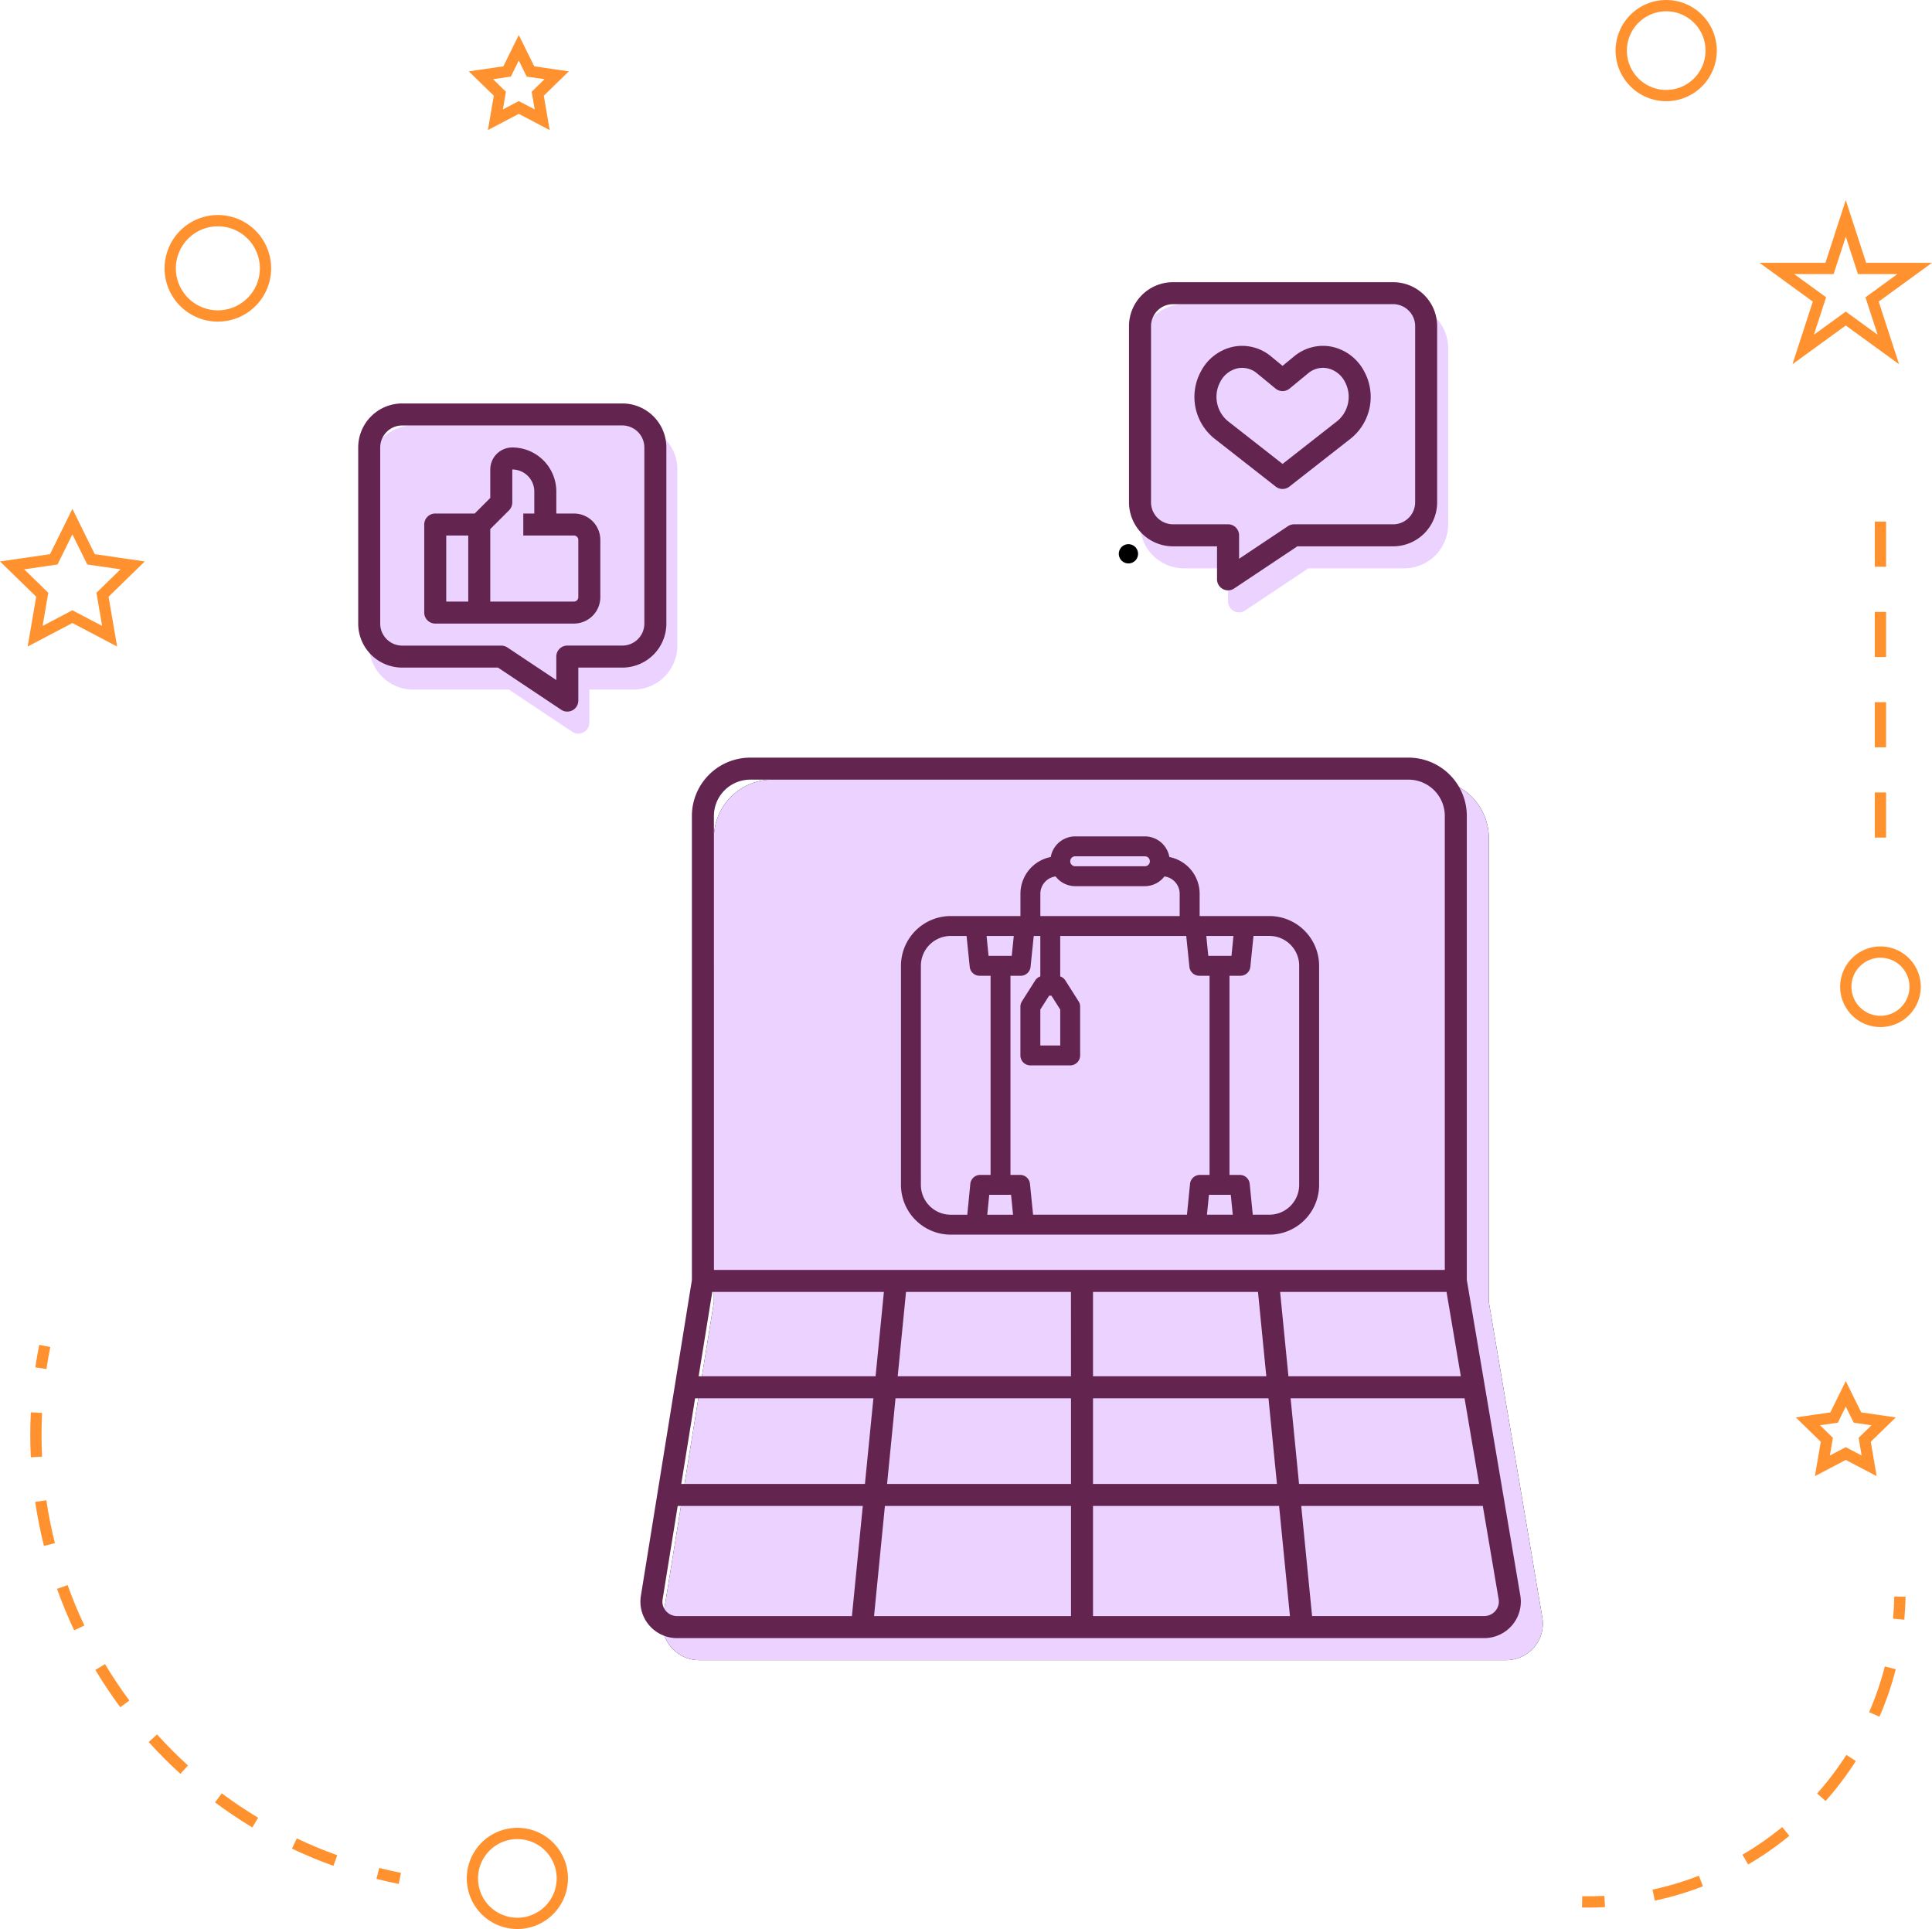 <svg xmlns="http://www.w3.org/2000/svg" width="296.328" height="295.857" viewBox="0 0 296.328 295.857"><defs><style>.a{fill:#ff922f;}.b{fill:#ebd2ff;}.c{fill:#632450;}</style></defs><g transform="translate(-5.265 -5.267)"><path d="M57.79,30.855a1.476,1.476,0,1,1-1.478-1.478A1.479,1.479,0,0,1,57.79,30.855Z" transform="translate(122.029 59.351)"/><path class="a" d="M41.469,94.011a7.761,7.761,0,1,0-7.761,7.761A7.771,7.771,0,0,0,41.469,94.011Zm-13.795,0a6.03,6.03,0,1,1,6.03,6.03A6.039,6.039,0,0,1,27.674,94.011Z" transform="translate(50.912 199.352)"/><path class="a" d="M10.818,41.288l-1.312,7.64,6.861-3.607,6.861,3.607-1.309-7.64,5.552-5.411L19.8,34.763l-3.431-6.951-3.431,6.951L5.265,35.878Zm3.268-4.943,2.281-4.621,2.281,4.621,5.1.741-3.69,3.6.869,5.082-4.562-2.4-4.562,2.4.869-5.082-3.69-3.6Z" transform="translate(0 55.498)"/><path class="a" d="M36.07,11.617,33.7,6.819l-2.368,4.8-5.3.772,3.832,3.735-.9,5.272L33.7,18.907,38.438,21.4l-.9-5.272,3.832-3.735Zm.069,6.615L33.7,16.951l-2.437,1.281.464-2.714-1.973-1.925,2.728-.395L33.7,10.731,34.921,13.2l2.728.395-1.973,1.925Z" transform="translate(51.136 3.82)"/><path class="a" d="M84.833,72.028l3.832,3.735-.9,5.272L92.5,78.546l4.736,2.489-.9-5.272,3.832-3.735-5.3-.772-2.368-4.8-2.368,4.8ZM92.5,70.37l1.219,2.468,2.728.395L94.47,75.157l.464,2.714L92.5,76.59,90.06,77.871l.464-2.714-1.973-1.925,2.728-.395Z" transform="translate(195.869 150.631)"/><path class="a" d="M96.453,14.135l-3.122,9.613h-10.1L91.4,29.692,88.277,39.3l8.176-5.94,8.176,5.94-3.122-9.61,8.173-5.944h-10.1Zm3.019,14.9,1.866,5.739-4.884-3.548L91.569,34.77l1.866-5.739L88.55,25.479h6.041l1.866-5.743,1.866,5.743h6.041Z" transform="translate(191.913 21.83)"/><path class="a" d="M84.61,20.789a7.761,7.761,0,1,0-7.761-7.761A7.771,7.771,0,0,0,84.61,20.789ZM84.61,7a6.03,6.03,0,1,1-6.03,6.03A6.039,6.039,0,0,1,84.61,7Z" transform="translate(176.215)"/><path class="a" d="M86.8,53.383A6.183,6.183,0,1,0,92.98,47.2,6.189,6.189,0,0,0,86.8,53.383Zm6.183-4.452a4.452,4.452,0,1,1-4.452,4.452A4.457,4.457,0,0,1,92.98,48.931Z" transform="translate(200.704 103.225)"/><path class="a" d="M12.557,22.967a8.173,8.173,0,1,0,8.173-8.173A8.182,8.182,0,0,0,12.557,22.967Zm8.173-6.442a6.442,6.442,0,1,1-6.442,6.442A6.45,6.45,0,0,1,20.73,16.525Z" transform="translate(17.95 23.452)"/><path class="a" d="M25.361,90.477l.343-1.7c-1.125-.225-2.236-.478-3.337-.751l-.422,1.675C23.069,89.989,24.211,90.245,25.361,90.477Z" transform="translate(41.058 203.734)"/><path class="a" d="M7.791,76.079c.765,2.143,1.655,4.282,2.634,6.359L11.99,81.7c-.959-2.025-1.824-4.112-2.572-6.2Z" transform="translate(6.218 172.875)"/><path class="a" d="M14.792,86.114c1.842,1.371,3.766,2.662,5.722,3.836l.893-1.485c-1.907-1.146-3.784-2.406-5.58-3.742Z" transform="translate(23.452 195.591)"/><path class="a" d="M9.849,78.318c-.543-2.164-.987-4.379-1.312-6.581l-1.714.253c.336,2.26.789,4.531,1.343,6.75Z" transform="translate(3.838 163.626)"/><path class="a" d="M6.606,71.336q0,1.7.083,3.392l1.727-.083Q8.339,73,8.337,71.336q0-1.7.083-3.41l-1.727-.083C6.634,69.01,6.606,70.176,6.606,71.336Z" transform="translate(3.301 154.041)"/><path class="a" d="M17.88,86.873c-1.655-1.506-3.25-3.105-4.742-4.76l-1.284,1.16c1.527,1.7,3.164,3.337,4.86,4.881Z" transform="translate(16.217 189.169)"/><path class="a" d="M9.49,79.886c1.174,1.963,2.461,3.891,3.822,5.729L14.7,84.587c-1.326-1.8-2.582-3.676-3.728-5.591Z" transform="translate(10.401 181.496)"/><path class="a" d="M24.566,90.926l.585-1.63c-2.1-.751-4.189-1.62-6.207-2.575L18.2,88.285C20.267,89.268,22.409,90.154,24.566,90.926Z" transform="translate(31.842 200.509)"/><path class="a" d="M9.129,65.19l-1.7-.339C7.2,66,7,67.153,6.83,68.306l1.71.253C8.706,67.437,8.9,66.312,9.129,65.19Z" transform="translate(3.852 146.675)"/><path class="a" d="M91.063,76.036,89.332,76q-.036,1.714-.19,3.4l1.724.159C90.973,78.393,91.039,77.223,91.063,76.036Z" transform="translate(206.477 174.123)"/><path class="a" d="M87.073,90.092a49.439,49.439,0,0,0,4.646-6.138l-1.457-.935a47.486,47.486,0,0,1-4.483,5.919Z" transform="translate(198.196 191.401)"/><path class="a" d="M85.6,88.373A47.027,47.027,0,0,1,78.484,90.5l.36,1.693a48.394,48.394,0,0,0,7.377-2.2Z" transform="translate(180.24 204.579)"/><path class="a" d="M88.081,86.123l1.589.689a48.336,48.336,0,0,0,2.5-7.283L90.49,79.1A46.58,46.58,0,0,1,88.081,86.123Z" transform="translate(203.865 181.749)"/><path class="a" d="M88.563,86.217a47.312,47.312,0,0,1-6.093,4.241l.872,1.5a48.733,48.733,0,0,0,6.321-4.4Z" transform="translate(190.052 199.271)"/><path class="a" d="M78.8,89.265c-1.125.059-2.254.076-3.4.052l-.035,1.731q.5.01,1,.01,1.272,0,2.527-.066Z" transform="translate(172.545 206.774)"/><rect class="a" width="1.731" height="6.923" transform="translate(292.818 126.806)"/><rect class="a" width="1.731" height="6.923" transform="translate(292.818 99.113)"/><rect class="a" width="1.731" height="6.923" transform="translate(292.818 85.266)"/><rect class="a" width="1.731" height="6.923" transform="translate(292.818 112.959)"/><g transform="translate(-144.553 324.006)"><path class="b" d="M212.511-221.929H227.2l9.7,6.468a1.687,1.687,0,0,0,2.338-.474,1.705,1.705,0,0,0,.282-.93v-5.064h6.752a6.751,6.751,0,0,0,6.752-6.752v-27.008a6.752,6.752,0,0,0-6.752-6.752h-33.76a6.751,6.751,0,0,0-6.752,6.752v27.008A6.75,6.75,0,0,0,212.511-221.929Z" transform="translate(0.688 8.955)"/><path class="b" d="M323.061-239.7v-27.008a6.752,6.752,0,0,0-6.752-6.752h-33.76a6.752,6.752,0,0,0-6.752,6.752V-239.7a6.752,6.752,0,0,0,6.752,6.752H289.3v5.064a1.68,1.68,0,0,0,.28.928,1.687,1.687,0,0,0,2.34.476l9.7-6.468h14.686A6.752,6.752,0,0,0,323.061-239.7Z" transform="translate(48.873 1.376)"/><g transform="translate(251.42 -199.163)"><path d="M359.155-150.144v-71.208a8.956,8.956,0,0,0-8.982-8.908H249.28a8.956,8.956,0,0,0-8.982,8.908v71.213L232.473-101.7a5.561,5.561,0,0,0,1.263,4.5,5.641,5.641,0,0,0,4.306,1.983H361.8a5.643,5.643,0,0,0,4.321-2,5.563,5.563,0,0,0,1.239-4.527ZM240.788-132h27.35l-1.3,13.138H238.666Zm2.635-16.316h26.324l-1.276,12.94H241.333Zm114.814,12.94H331.794l-1.276-12.94h25.524Zm-31.111-12.94,1.276,12.94H301.821v-12.94Zm-28.681,12.94H271.864l1.276-12.94h25.3ZM271.531-132h26.913v13.138h-28.21Zm26.913,16.514V-98.6H268.236l1.666-16.89Zm3.376,0h28.542l1.666,16.89H301.821Zm0-3.376V-132h26.913l1.3,13.138ZM332.127-132h26.682l2.226,13.138H333.423Zm-88.452-89.352a5.575,5.575,0,0,1,5.606-5.532H350.173a5.576,5.576,0,0,1,5.606,5.532v69.66h-112.1ZM236.3-99.391a2.172,2.172,0,0,1-.5-1.772l2.314-14.323H266.51L264.844-98.6h-26.8A2.276,2.276,0,0,1,236.3-99.391ZM363.543-99.4a2.271,2.271,0,0,1-1.742.8h-26.38l-1.666-16.89h27.852l2.426,14.3A2.165,2.165,0,0,1,363.543-99.4Z" transform="translate(-232.402 230.259)"/></g><g transform="translate(286.319 -190.461)"><path d="M260.712-164.022h48.866a7.645,7.645,0,0,0,7.635-7.636v-33.594a7.643,7.643,0,0,0-7.635-7.635h-10.69v-3.422a5.745,5.745,0,0,0-4.645-5.631,3.818,3.818,0,0,0-3.752-3.163H279.8a3.816,3.816,0,0,0-3.751,3.163,5.746,5.746,0,0,0-4.647,5.631v3.422h-10.69a7.643,7.643,0,0,0-7.635,7.635v33.594A7.645,7.645,0,0,0,260.712-164.022Zm5.6-3.055.306-3.054h3.346l.306,3.054Zm9.488-33.594h.358l1.347,2.124v5.511h-3.054v-5.511Zm-9.289-6.109-.306-3.054h4.174l-.312,3.054Zm4.927,3.055a1.527,1.527,0,0,0,1.517-1.374l.486-4.735h1.009v6.208a1.509,1.509,0,0,0-.78.609l-2.036,3.207a1.526,1.526,0,0,0-.238.817v7.483a1.527,1.527,0,0,0,1.526,1.528h6.109a1.527,1.527,0,0,0,1.528-1.528v-7.483a1.527,1.527,0,0,0-.238-.819l-2.036-3.206a1.516,1.516,0,0,0-.782-.611v-6.207h19.329l.486,4.735a1.528,1.528,0,0,0,1.517,1.374h1.573v30.541h-1.474a1.527,1.527,0,0,0-1.519,1.374l-.474,4.733h-23.6l-.476-4.733a1.524,1.524,0,0,0-1.526-1.374h-1.467v-30.541Zm28.775-3.055-.306-3.054h4.168l-.306,3.054Zm-.206,39.7.306-3.054h3.351l.306,3.054Zm14.147-38.175v33.594a4.581,4.581,0,0,1-4.581,4.581h-2.535l-.473-4.733a1.526,1.526,0,0,0-1.528-1.374h-1.573v-30.541h1.681a1.528,1.528,0,0,0,1.519-1.374l.483-4.735h2.426A4.581,4.581,0,0,1,314.158-205.253ZM279.8-222.05h10.69a.763.763,0,0,1,.763.763.764.764,0,0,1-.763.765H279.8a.765.765,0,0,1-.763-.765A.764.764,0,0,1,279.8-222.05Zm-5.344,5.741a2.683,2.683,0,0,1,2.339-2.652,3.8,3.8,0,0,0,3,1.492h10.69a3.8,3.8,0,0,0,3-1.492,2.682,2.682,0,0,1,2.34,2.652v3.422H274.455Zm-18.325,11.056a4.581,4.581,0,0,1,4.581-4.581h2.426l.485,4.735a1.526,1.526,0,0,0,1.519,1.374h1.68v30.541h-1.58a1.525,1.525,0,0,0-1.528,1.374l-.466,4.733h-2.535a4.581,4.581,0,0,1-4.581-4.581Z" transform="translate(-253.077 225.104)"/></g><g transform="translate(204.759 -275.458)"><path class="c" d="M211.511-223.929H226.2l9.7,6.468a1.687,1.687,0,0,0,2.338-.474,1.706,1.706,0,0,0,.282-.93v-5.064h6.752a6.751,6.751,0,0,0,6.752-6.752v-27.008a6.752,6.752,0,0,0-6.752-6.752h-33.76a6.751,6.751,0,0,0-6.752,6.752v27.008A6.75,6.75,0,0,0,211.511-223.929Zm-3.376-33.76a3.376,3.376,0,0,1,3.376-3.376h33.76a3.377,3.377,0,0,1,3.376,3.376v27.008a3.376,3.376,0,0,1-3.376,3.376h-8.44a1.688,1.688,0,0,0-1.688,1.688v3.6l-7.5-5a1.715,1.715,0,0,0-.937-.284H211.511a3.375,3.375,0,0,1-3.376-3.376Z" transform="translate(-204.759 283.038)"/><path class="c" d="M322.061-241.7v-27.008a6.752,6.752,0,0,0-6.752-6.752h-33.76a6.752,6.752,0,0,0-6.752,6.752V-241.7a6.752,6.752,0,0,0,6.752,6.752H288.3v5.064a1.68,1.68,0,0,0,.28.928,1.687,1.687,0,0,0,2.34.476l9.7-6.468h14.686A6.752,6.752,0,0,0,322.061-241.7Zm-3.376,0a3.375,3.375,0,0,1-3.376,3.376H300.117a1.707,1.707,0,0,0-.937.284l-7.5,5v-3.6a1.689,1.689,0,0,0-1.688-1.688h-8.44a3.375,3.375,0,0,1-3.376-3.376v-27.008a3.376,3.376,0,0,1,3.376-3.376h33.76a3.376,3.376,0,0,1,3.376,3.376Z" transform="translate(-156.574 275.458)"/><path class="c" d="M212.447-233.433h21.269a4.051,4.051,0,0,0,4.051-4.051v-8.778a4.052,4.052,0,0,0-4.051-4.051h-2.7v-3.376a6.752,6.752,0,0,0-6.752-6.752,3.376,3.376,0,0,0-3.376,3.376v4.365l-2.387,2.387h-6.053a1.687,1.687,0,0,0-1.688,1.688v13.5A1.686,1.686,0,0,0,212.447-233.433Zm11.321-17.374a1.7,1.7,0,0,0,.495-1.193v-5.064a3.377,3.377,0,0,1,3.376,3.376v3.376h-1.688v3.376h7.765a.677.677,0,0,1,.675.675v8.778a.676.676,0,0,1-.675.675H220.887v-11.117Zm-9.633,3.871h3.376v10.128h-3.376Z" transform="translate(-200.631 285.79)"/><path class="c" d="M301.758-269.552a6.915,6.915,0,0,0-5.727,1.491l-1.771,1.455-1.769-1.455a6.917,6.917,0,0,0-5.729-1.491,7.3,7.3,0,0,0-4.993,3.741,8.189,8.189,0,0,0,1.983,10.314l9.468,7.414a1.688,1.688,0,0,0,2.08,0l9.468-7.414a8.187,8.187,0,0,0,1.983-10.315A7.3,7.3,0,0,0,301.758-269.552Zm.928,11.387-8.426,6.6-8.426-6.6a4.842,4.842,0,0,1-1.109-6.026,3.95,3.95,0,0,1,2.677-2.048,3.613,3.613,0,0,1,.66-.062,3.576,3.576,0,0,1,2.286.844l2.841,2.338a1.689,1.689,0,0,0,2.144,0l2.843-2.338a3.528,3.528,0,0,1,2.944-.785A3.948,3.948,0,0,1,303.8-264.2,4.841,4.841,0,0,1,302.686-258.164Z" transform="translate(-152.484 279.438)"/></g><path class="b" d="M359.155-150.144v-71.208a8.956,8.956,0,0,0-8.982-8.908H249.28a8.956,8.956,0,0,0-8.982,8.908v71.213L232.473-101.7a5.561,5.561,0,0,0,1.263,4.5,5.641,5.641,0,0,0,4.306,1.983H361.8a5.643,5.643,0,0,0,4.321-2,5.563,5.563,0,0,0,1.239-4.527Z" transform="translate(19.018 31.096)"/><g transform="translate(248.044 -202.539)"><path class="c" d="M357.155-152.144v-71.208a8.956,8.956,0,0,0-8.982-8.908H247.28a8.956,8.956,0,0,0-8.982,8.908v71.213L230.473-103.7a5.561,5.561,0,0,0,1.263,4.5,5.642,5.642,0,0,0,4.306,1.983H359.8a5.643,5.643,0,0,0,4.321-2,5.562,5.562,0,0,0,1.239-4.527ZM238.788-134h27.35l-1.3,13.138H236.666Zm2.635-16.316h26.324l-1.276,12.94H239.333Zm114.813,12.94H329.794l-1.276-12.94h25.524Zm-31.111-12.94,1.276,12.94H299.821v-12.94Zm-28.681,12.94H269.864l1.276-12.94h25.3ZM269.531-134h26.913v13.138h-28.21Zm26.913,16.514v16.89H266.236l1.666-16.89Zm3.376,0h28.542l1.666,16.89H299.821Zm0-3.376V-134h26.913l1.3,13.138ZM330.127-134h26.682l2.227,13.138H331.423Zm-88.452-89.352a5.576,5.576,0,0,1,5.606-5.532H348.173a5.576,5.576,0,0,1,5.606,5.532v69.66h-112.1Zm-7.37,121.96a2.172,2.172,0,0,1-.5-1.772l2.314-14.323H264.51l-1.666,16.89h-26.8A2.276,2.276,0,0,1,234.3-101.391Zm127.239-.007a2.271,2.271,0,0,1-1.742.8h-26.38l-1.666-16.89h27.852l2.426,14.3A2.165,2.165,0,0,1,361.543-101.4Z" transform="translate(-230.402 232.259)"/></g><g transform="translate(288.007 -190.461)"><path class="c" d="M261.712-164.022h48.866a7.645,7.645,0,0,0,7.635-7.636v-33.594a7.643,7.643,0,0,0-7.635-7.635h-10.69v-3.422a5.745,5.745,0,0,0-4.645-5.631,3.818,3.818,0,0,0-3.752-3.163H280.8a3.816,3.816,0,0,0-3.751,3.163,5.747,5.747,0,0,0-4.647,5.631v3.422h-10.69a7.643,7.643,0,0,0-7.635,7.635v33.594A7.645,7.645,0,0,0,261.712-164.022Zm5.6-3.055.305-3.054h3.346l.306,3.054Zm9.488-33.594h.358l1.347,2.124v5.511h-3.054v-5.511Zm-9.289-6.109-.305-3.054h4.174l-.312,3.054Zm4.927,3.055a1.527,1.527,0,0,0,1.517-1.374l.486-4.735h1.009v6.208a1.509,1.509,0,0,0-.78.609l-2.036,3.207a1.526,1.526,0,0,0-.238.817v7.483a1.527,1.527,0,0,0,1.526,1.528h6.109a1.527,1.527,0,0,0,1.528-1.528v-7.483a1.527,1.527,0,0,0-.238-.819l-2.036-3.206a1.516,1.516,0,0,0-.782-.611v-6.207h19.329l.486,4.735a1.528,1.528,0,0,0,1.517,1.374h1.573v30.541h-1.474a1.527,1.527,0,0,0-1.519,1.374l-.474,4.733h-23.6l-.476-4.733a1.524,1.524,0,0,0-1.526-1.374h-1.467v-30.541Zm28.775-3.055-.306-3.054h4.168l-.305,3.054Zm-.206,39.7.306-3.054h3.351l.306,3.054Zm14.147-38.175v33.594a4.581,4.581,0,0,1-4.581,4.581h-2.535l-.473-4.733a1.526,1.526,0,0,0-1.528-1.374h-1.573v-30.541h1.681a1.528,1.528,0,0,0,1.519-1.374l.483-4.735h2.426A4.581,4.581,0,0,1,315.158-205.253ZM280.8-222.05h10.69a.763.763,0,0,1,.763.763.764.764,0,0,1-.763.765H280.8a.765.765,0,0,1-.763-.765A.764.764,0,0,1,280.8-222.05Zm-5.344,5.741a2.683,2.683,0,0,1,2.339-2.652,3.8,3.8,0,0,0,3,1.492h10.69a3.8,3.8,0,0,0,3-1.492,2.682,2.682,0,0,1,2.34,2.652v3.422H275.455Zm-18.325,11.056a4.581,4.581,0,0,1,4.581-4.581h2.426l.485,4.735a1.526,1.526,0,0,0,1.519,1.374h1.68v30.541h-1.58a1.525,1.525,0,0,0-1.528,1.374l-.466,4.733h-2.535a4.581,4.581,0,0,1-4.581-4.581Z" transform="translate(-254.077 225.104)"/></g></g></g></svg>
